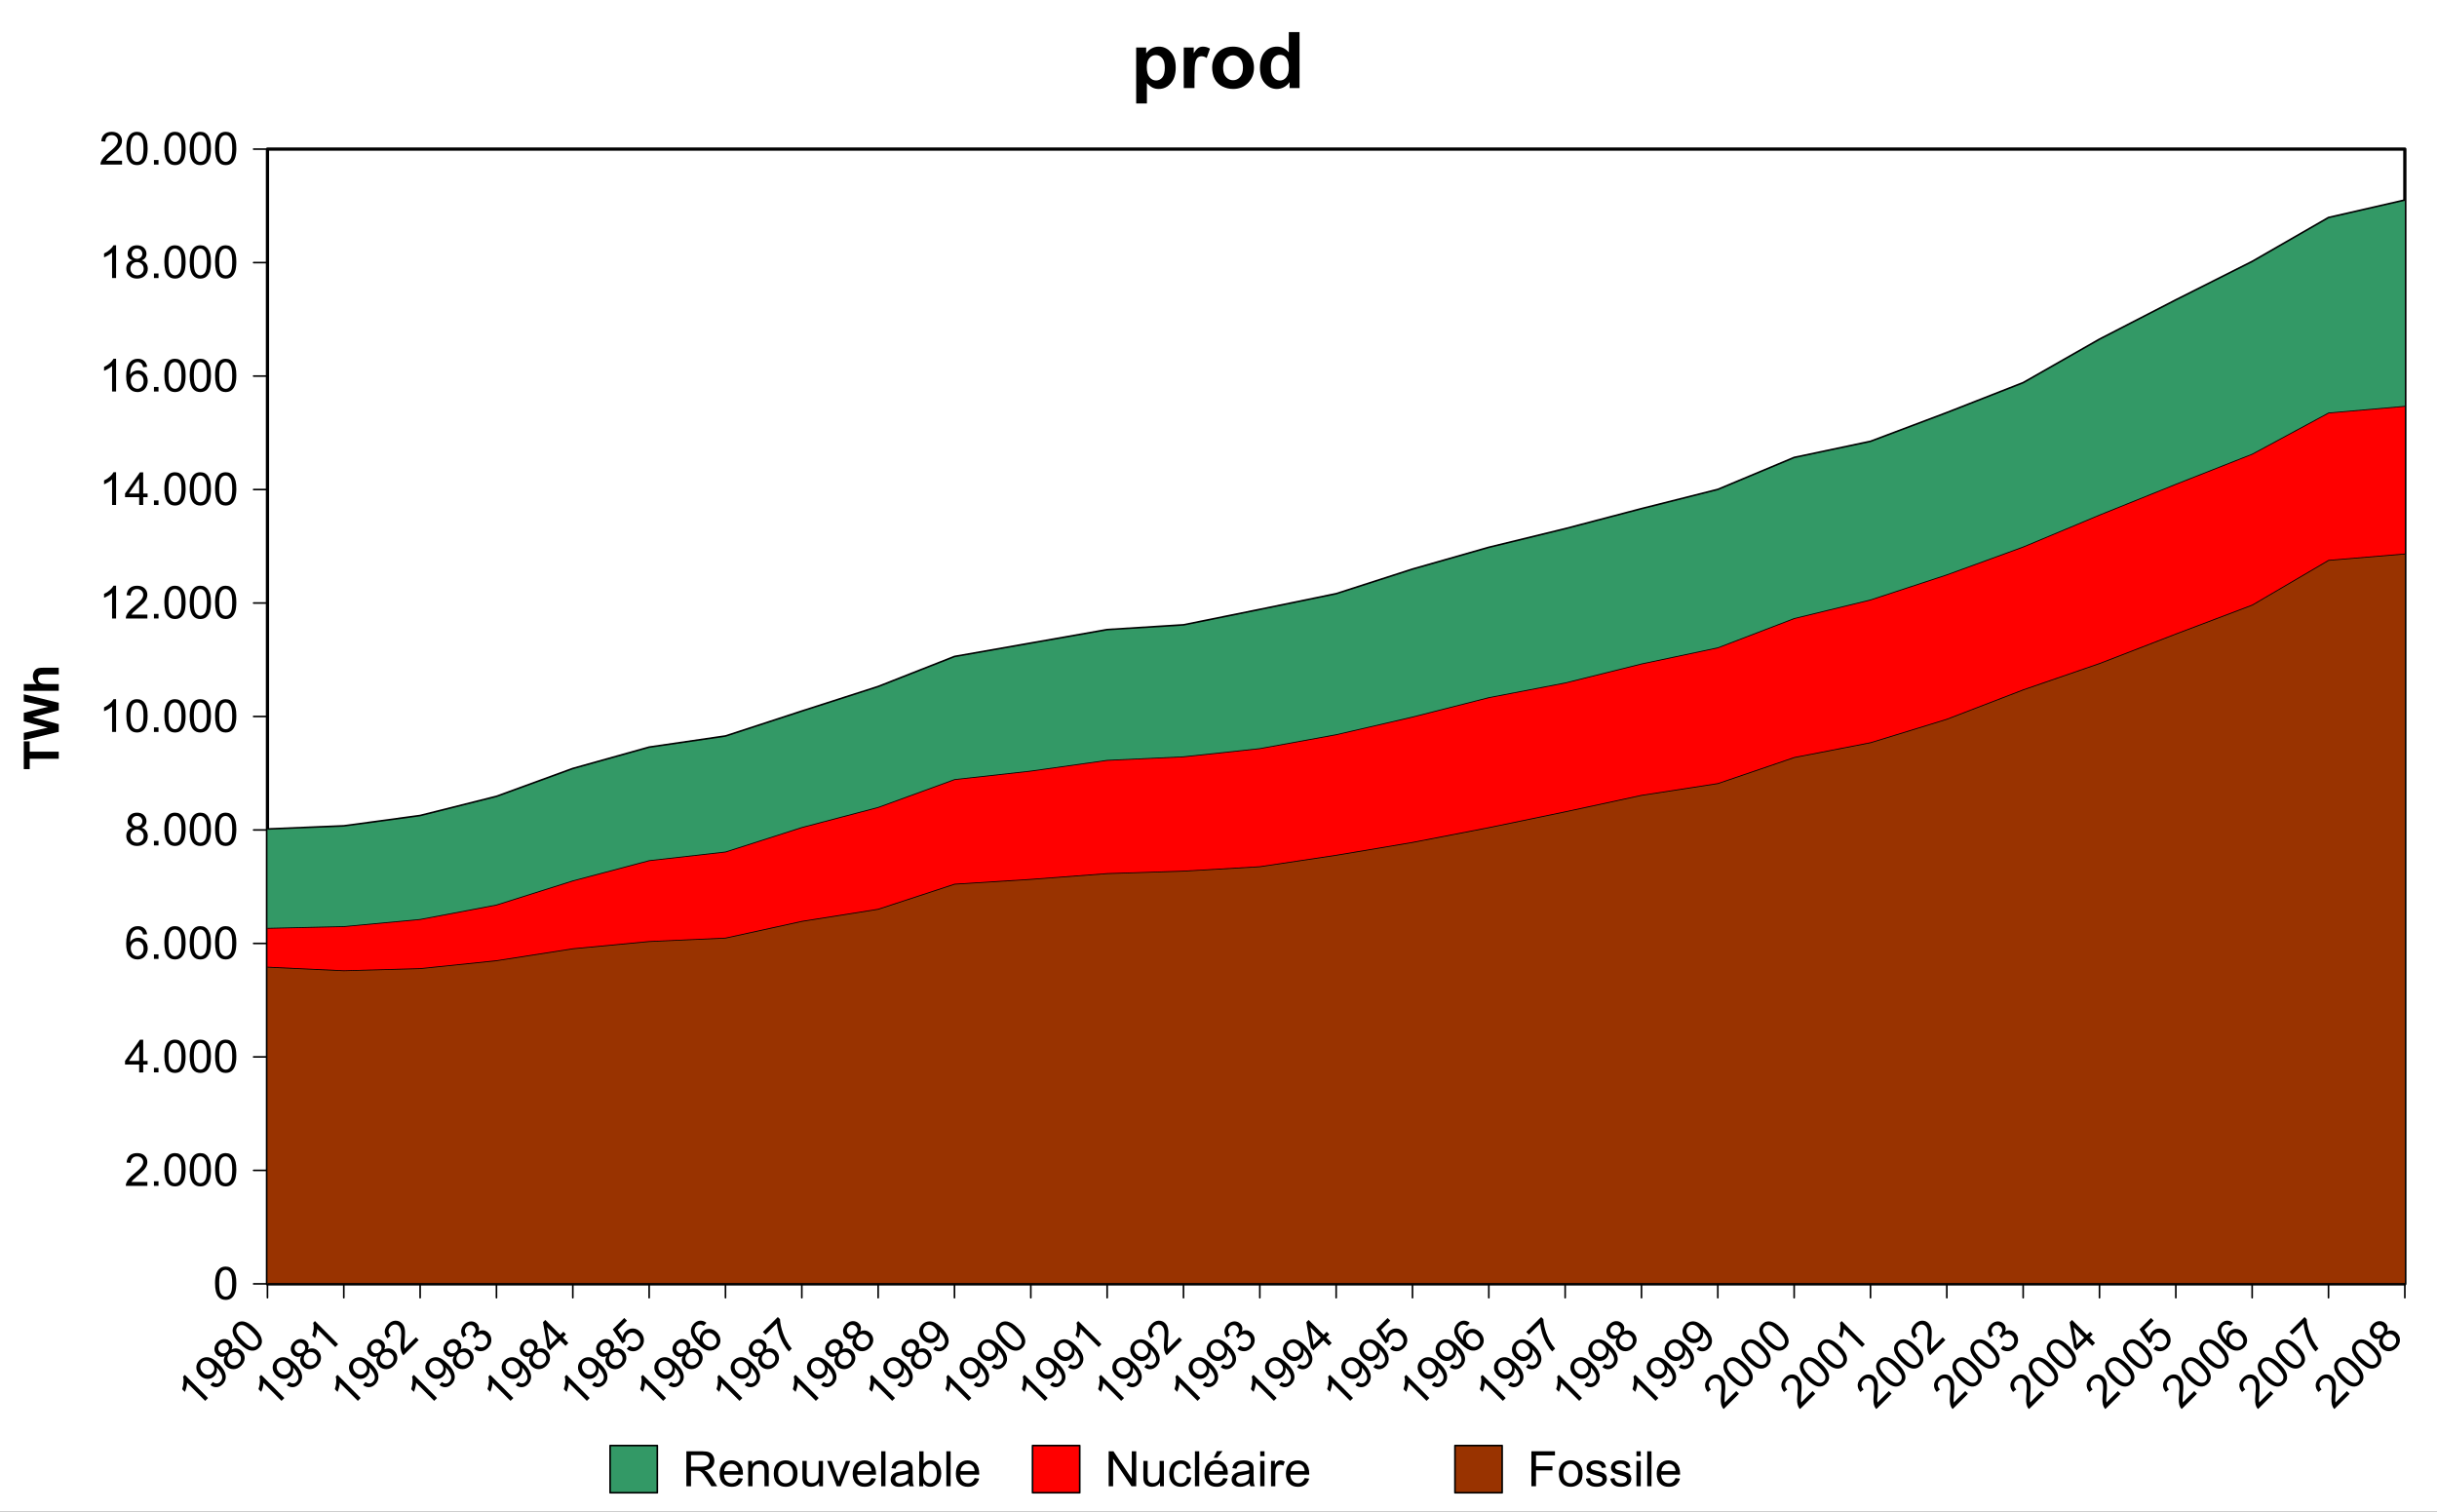<?xml version="1.0" encoding="UTF-8"?>
<svg xmlns="http://www.w3.org/2000/svg" xmlns:xlink="http://www.w3.org/1999/xlink" width="748.5pt" height="464.25pt" viewBox="0 0 748.5 464.25" version="1.1">
<rect x="0" y="0" width="748.5" height="464.25" fill="#333333" stroke="none"/>
<defs>
<g>
<symbol overflow="visible" id="glyph0-0">
<path style="stroke:none;" d="M 1.238 -1.238 L -4.949 -7.426 L 0 -12.375 L 6.188 -6.188 Z M 1.238 -1.547 L 5.879 -6.188 L 0 -12.066 L -4.641 -7.426 Z M 1.238 -1.547 "/>
</symbol>
<symbol overflow="visible" id="glyph0-1">
<path style="stroke:none;" d="M 3.688 -3.688 L 2.816 -2.816 L -2.727 -8.363 C -2.734 -7.949 -2.809 -7.477 -2.949 -6.938 C -3.086 -6.398 -3.242 -5.941 -3.418 -5.574 L -4.258 -6.414 C -3.996 -7.129 -3.848 -7.832 -3.812 -8.52 C -3.77 -9.207 -3.828 -9.781 -3.988 -10.242 L -3.426 -10.805 Z M 3.688 -3.688 "/>
</symbol>
<symbol overflow="visible" id="glyph0-2">
<path style="stroke:none;" d="M -1.098 -2.18 L -0.34 -3.094 C 0.125 -2.77 0.543 -2.617 0.922 -2.645 C 1.297 -2.664 1.645 -2.832 1.957 -3.148 C 2.223 -3.41 2.395 -3.707 2.477 -4.031 C 2.555 -4.355 2.555 -4.684 2.48 -5.02 C 2.402 -5.352 2.234 -5.734 1.977 -6.172 C 1.711 -6.602 1.402 -7 1.043 -7.367 C 1.004 -7.402 0.945 -7.461 0.867 -7.535 C 0.969 -7.082 0.953 -6.617 0.824 -6.148 C 0.695 -5.672 0.457 -5.262 0.105 -4.91 C -0.48 -4.324 -1.188 -4.039 -2.02 -4.059 C -2.852 -4.078 -3.617 -4.438 -4.312 -5.133 C -5.031 -5.852 -5.395 -6.641 -5.41 -7.504 C -5.422 -8.363 -5.113 -9.113 -4.477 -9.754 C -4.016 -10.211 -3.469 -10.508 -2.84 -10.645 C -2.207 -10.777 -1.562 -10.715 -0.906 -10.453 C -0.25 -10.191 0.512 -9.625 1.383 -8.758 C 2.289 -7.852 2.91 -7.031 3.25 -6.301 C 3.59 -5.562 3.707 -4.863 3.598 -4.195 C 3.488 -3.527 3.172 -2.93 2.652 -2.41 C 2.098 -1.855 1.492 -1.559 0.832 -1.516 C 0.176 -1.469 -0.465 -1.691 -1.098 -2.18 Z M -0.664 -8.871 C -1.156 -9.367 -1.688 -9.629 -2.25 -9.66 C -2.809 -9.688 -3.273 -9.516 -3.648 -9.141 C -4.035 -8.754 -4.215 -8.258 -4.184 -7.656 C -4.152 -7.051 -3.887 -6.5 -3.387 -6 C -2.934 -5.547 -2.43 -5.312 -1.879 -5.305 C -1.324 -5.293 -0.848 -5.488 -0.449 -5.891 C -0.047 -6.289 0.141 -6.762 0.121 -7.309 C 0.094 -7.848 -0.164 -8.371 -0.664 -8.871 Z M -0.664 -8.871 "/>
</symbol>
<symbol overflow="visible" id="glyph0-3">
<path style="stroke:none;" d="M -2.094 -5.594 C -2.582 -5.363 -3.039 -5.285 -3.461 -5.355 C -3.879 -5.426 -4.258 -5.629 -4.602 -5.973 C -5.113 -6.484 -5.363 -7.105 -5.344 -7.828 C -5.324 -8.551 -5.008 -9.219 -4.395 -9.836 C -3.773 -10.453 -3.094 -10.77 -2.359 -10.789 C -1.621 -10.805 -0.996 -10.559 -0.484 -10.043 C -0.156 -9.715 0.039 -9.34 0.113 -8.926 C 0.184 -8.508 0.113 -8.059 -0.105 -7.578 C 0.469 -7.867 1.027 -7.973 1.57 -7.887 C 2.113 -7.797 2.605 -7.531 3.047 -7.098 C 3.648 -6.488 3.941 -5.766 3.93 -4.926 C 3.91 -4.082 3.551 -3.312 2.855 -2.613 C 2.152 -1.914 1.383 -1.555 0.543 -1.543 C -0.297 -1.527 -1.023 -1.832 -1.648 -2.449 C -2.105 -2.91 -2.375 -3.41 -2.453 -3.957 C -2.527 -4.5 -2.406 -5.047 -2.094 -5.594 Z M -3.742 -6.895 C -3.402 -6.555 -3.02 -6.387 -2.594 -6.395 C -2.164 -6.395 -1.777 -6.57 -1.438 -6.918 C -1.098 -7.25 -0.93 -7.629 -0.926 -8.055 C -0.922 -8.48 -1.074 -8.848 -1.383 -9.156 C -1.699 -9.473 -2.074 -9.629 -2.516 -9.629 C -2.953 -9.621 -3.34 -9.457 -3.668 -9.133 C -4 -8.797 -4.168 -8.414 -4.176 -7.984 C -4.18 -7.551 -4.035 -7.188 -3.742 -6.895 Z M -0.75 -3.34 C -0.5 -3.09 -0.203 -2.906 0.145 -2.797 C 0.492 -2.68 0.848 -2.676 1.211 -2.781 C 1.566 -2.883 1.879 -3.07 2.152 -3.34 C 2.562 -3.754 2.773 -4.23 2.777 -4.77 C 2.781 -5.309 2.574 -5.781 2.164 -6.195 C 1.742 -6.609 1.258 -6.816 0.707 -6.816 C 0.156 -6.809 -0.328 -6.598 -0.75 -6.184 C -1.156 -5.77 -1.359 -5.297 -1.359 -4.758 C -1.359 -4.219 -1.156 -3.746 -0.75 -3.34 Z M -0.75 -3.34 "/>
</symbol>
<symbol overflow="visible" id="glyph0-4">
<path style="stroke:none;" d="M -3.082 -3.906 C -3.918 -4.742 -4.504 -5.504 -4.848 -6.188 C -5.184 -6.867 -5.324 -7.516 -5.262 -8.137 C -5.199 -8.75 -4.91 -9.316 -4.395 -9.836 C -4.012 -10.215 -3.602 -10.473 -3.164 -10.605 C -2.723 -10.738 -2.262 -10.754 -1.789 -10.656 C -1.312 -10.551 -0.816 -10.348 -0.297 -10.043 C 0.223 -9.734 0.832 -9.227 1.539 -8.527 C 2.367 -7.691 2.953 -6.938 3.293 -6.258 C 3.633 -5.574 3.77 -4.922 3.711 -4.305 C 3.648 -3.684 3.359 -3.117 2.844 -2.602 C 2.156 -1.914 1.375 -1.621 0.496 -1.727 C -0.559 -1.848 -1.75 -2.574 -3.082 -3.906 Z M -2.191 -4.801 C -1.027 -3.633 -0.117 -2.996 0.539 -2.883 C 1.195 -2.77 1.723 -2.914 2.125 -3.316 C 2.523 -3.715 2.668 -4.242 2.555 -4.902 C 2.438 -5.559 1.801 -6.469 0.645 -7.633 C -0.52 -8.797 -1.43 -9.434 -2.09 -9.547 C -2.742 -9.656 -3.273 -9.512 -3.684 -9.105 C -4.078 -8.707 -4.227 -8.219 -4.133 -7.641 C -3.996 -6.906 -3.352 -5.957 -2.191 -4.801 Z M -2.191 -4.801 "/>
</symbol>
<symbol overflow="visible" id="glyph0-5">
<path style="stroke:none;" d="M 4.148 -5.82 L 4.984 -4.984 L 0.301 -0.301 C 0.082 -0.5 -0.082 -0.734 -0.203 -1.004 C -0.402 -1.441 -0.527 -1.949 -0.574 -2.52 C -0.621 -3.09 -0.598 -3.824 -0.508 -4.73 C -0.367 -6.129 -0.348 -7.152 -0.445 -7.793 C -0.543 -8.434 -0.754 -8.918 -1.086 -9.246 C -1.43 -9.59 -1.844 -9.758 -2.328 -9.75 C -2.809 -9.738 -3.25 -9.535 -3.648 -9.141 C -4.066 -8.719 -4.277 -8.258 -4.277 -7.758 C -4.277 -7.254 -4.055 -6.777 -3.617 -6.332 L -4.602 -5.531 C -5.203 -6.258 -5.48 -6.996 -5.434 -7.746 C -5.379 -8.496 -5.02 -9.207 -4.352 -9.879 C -3.668 -10.559 -2.941 -10.906 -2.172 -10.926 C -1.395 -10.945 -0.73 -10.676 -0.176 -10.121 C 0.105 -9.832 0.324 -9.496 0.488 -9.109 C 0.645 -8.719 0.742 -8.238 0.777 -7.668 C 0.809 -7.094 0.777 -6.23 0.68 -5.082 C 0.594 -4.117 0.555 -3.484 0.566 -3.184 C 0.57 -2.875 0.605 -2.598 0.672 -2.344 Z M 4.148 -5.82 "/>
</symbol>
<symbol overflow="visible" id="glyph0-6">
<path style="stroke:none;" d="M -1.453 -2.285 L -0.699 -3.273 C -0.105 -2.879 0.414 -2.691 0.875 -2.715 C 1.328 -2.734 1.73 -2.922 2.078 -3.27 C 2.484 -3.676 2.688 -4.16 2.688 -4.73 C 2.684 -5.293 2.473 -5.785 2.059 -6.207 C 1.656 -6.602 1.199 -6.801 0.68 -6.801 C 0.16 -6.797 -0.301 -6.594 -0.707 -6.195 C -0.867 -6.027 -1.039 -5.793 -1.223 -5.484 L -1.891 -6.348 C -1.824 -6.395 -1.773 -6.438 -1.738 -6.477 C -1.367 -6.844 -1.129 -7.273 -1.027 -7.766 C -0.922 -8.254 -1.074 -8.703 -1.48 -9.105 C -1.797 -9.426 -2.168 -9.582 -2.594 -9.574 C -3.02 -9.566 -3.402 -9.391 -3.746 -9.055 C -4.082 -8.711 -4.258 -8.324 -4.273 -7.887 C -4.281 -7.449 -4.109 -6.984 -3.75 -6.496 L -4.777 -5.781 C -5.25 -6.469 -5.461 -7.164 -5.406 -7.863 C -5.348 -8.559 -5.039 -9.188 -4.48 -9.75 C -4.094 -10.133 -3.656 -10.402 -3.164 -10.566 C -2.672 -10.723 -2.195 -10.746 -1.738 -10.637 C -1.277 -10.52 -0.887 -10.301 -0.566 -9.98 C -0.258 -9.672 -0.062 -9.312 0.023 -8.898 C 0.109 -8.48 0.066 -8.039 -0.105 -7.57 C 0.41 -7.891 0.934 -8.016 1.473 -7.945 C 2.004 -7.871 2.504 -7.605 2.965 -7.148 C 3.582 -6.531 3.879 -5.781 3.859 -4.898 C 3.836 -4.016 3.48 -3.23 2.793 -2.543 C 2.168 -1.918 1.465 -1.586 0.688 -1.547 C -0.094 -1.508 -0.805 -1.754 -1.453 -2.285 Z M -1.453 -2.285 "/>
</symbol>
<symbol overflow="visible" id="glyph0-7">
<path style="stroke:none;" d="M 3.199 -3.199 L 1.504 -4.898 L -1.57 -1.824 L -2.367 -2.621 L -3.727 -10.445 L -3.016 -11.156 L 1.574 -6.562 L 2.531 -7.52 L 3.332 -6.723 L 2.375 -5.766 L 4.07 -4.07 Z M 0.707 -5.695 L -2.488 -8.891 L -1.512 -3.477 Z M 0.707 -5.695 "/>
</symbol>
<symbol overflow="visible" id="glyph0-8">
<path style="stroke:none;" d="M -1.445 -2.266 L -0.609 -3.258 C -0.098 -2.879 0.391 -2.699 0.863 -2.727 C 1.332 -2.746 1.742 -2.934 2.094 -3.281 C 2.508 -3.699 2.707 -4.211 2.684 -4.816 C 2.656 -5.422 2.379 -5.984 1.859 -6.512 C 1.359 -7.004 0.832 -7.258 0.27 -7.266 C -0.293 -7.273 -0.801 -7.051 -1.258 -6.602 C -1.535 -6.32 -1.723 -6.004 -1.824 -5.652 C -1.918 -5.297 -1.93 -4.953 -1.859 -4.625 L -2.785 -3.914 L -5.738 -8.242 L -2.215 -11.766 L -1.383 -10.934 L -4.211 -8.105 L -2.688 -5.82 C -2.559 -6.539 -2.262 -7.133 -1.793 -7.602 C -1.176 -8.219 -0.441 -8.527 0.414 -8.527 C 1.266 -8.52 2.031 -8.184 2.707 -7.512 C 3.348 -6.871 3.715 -6.129 3.809 -5.289 C 3.926 -4.258 3.59 -3.352 2.809 -2.566 C 2.16 -1.922 1.453 -1.574 0.688 -1.531 C -0.082 -1.48 -0.789 -1.727 -1.445 -2.266 Z M -1.445 -2.266 "/>
</symbol>
<symbol overflow="visible" id="glyph0-9">
<path style="stroke:none;" d="M -0.426 -10.277 L -1.223 -9.344 C -1.641 -9.605 -2 -9.742 -2.297 -9.758 C -2.777 -9.766 -3.191 -9.602 -3.539 -9.262 C -3.812 -8.984 -3.977 -8.664 -4.035 -8.301 C -4.109 -7.824 -4.035 -7.316 -3.809 -6.777 C -3.582 -6.234 -3.117 -5.605 -2.418 -4.891 C -2.523 -5.418 -2.504 -5.91 -2.359 -6.371 C -2.207 -6.824 -1.965 -7.219 -1.637 -7.555 C -1.055 -8.133 -0.352 -8.414 0.48 -8.395 C 1.316 -8.375 2.07 -8.027 2.75 -7.352 C 3.191 -6.902 3.512 -6.395 3.703 -5.824 C 3.891 -5.25 3.918 -4.691 3.789 -4.156 C 3.652 -3.617 3.375 -3.137 2.953 -2.711 C 2.227 -1.984 1.367 -1.66 0.379 -1.738 C -0.609 -1.812 -1.715 -2.461 -2.945 -3.688 C -4.312 -5.055 -5.055 -6.305 -5.172 -7.434 C -5.27 -8.414 -4.945 -9.281 -4.199 -10.031 C -3.641 -10.586 -3.027 -10.883 -2.359 -10.93 C -1.691 -10.969 -1.047 -10.754 -0.426 -10.277 Z M -0.922 -3.668 C -0.617 -3.367 -0.27 -3.145 0.129 -3 C 0.527 -2.852 0.914 -2.82 1.289 -2.906 C 1.66 -2.992 1.969 -3.16 2.223 -3.414 C 2.586 -3.777 2.754 -4.242 2.727 -4.805 C 2.691 -5.363 2.422 -5.898 1.914 -6.41 C 1.422 -6.898 0.906 -7.152 0.363 -7.176 C -0.176 -7.195 -0.645 -7.008 -1.043 -6.613 C -1.434 -6.219 -1.625 -5.742 -1.621 -5.188 C -1.609 -4.629 -1.375 -4.125 -0.922 -3.668 Z M -0.922 -3.668 "/>
</symbol>
<symbol overflow="visible" id="glyph0-10">
<path style="stroke:none;" d="M -5.688 -6.629 L -6.527 -7.465 L -1.938 -12.051 L -1.262 -11.375 C -1.23 -10.438 -1.039 -9.352 -0.688 -8.117 C -0.332 -6.875 0.141 -5.715 0.738 -4.637 C 1.156 -3.863 1.695 -3.105 2.355 -2.355 L 1.461 -1.461 C 0.906 -2.023 0.348 -2.809 -0.23 -3.809 C -0.809 -4.809 -1.27 -5.867 -1.613 -6.992 C -1.949 -8.113 -2.152 -9.148 -2.219 -10.098 Z M -5.688 -6.629 "/>
</symbol>
<symbol overflow="visible" id="glyph1-0">
<path style="stroke:none;" d="M 1.75 0 L 1.75 -8.75 L 8.75 -8.75 L 8.75 0 Z M 1.969 -0.219 L 8.531 -0.219 L 8.531 -8.531 L 1.969 -8.531 Z M 1.969 -0.219 "/>
</symbol>
<symbol overflow="visible" id="glyph1-1">
<path style="stroke:none;" d="M 0.582 -4.941 C 0.578 -6.121 0.699 -7.074 0.945 -7.801 C 1.188 -8.52 1.551 -9.078 2.031 -9.473 C 2.512 -9.863 3.117 -10.059 3.848 -10.062 C 4.383 -10.059 4.855 -9.953 5.262 -9.738 C 5.668 -9.52 6 -9.207 6.266 -8.801 C 6.527 -8.391 6.738 -7.891 6.891 -7.309 C 7.039 -6.723 7.113 -5.934 7.117 -4.941 C 7.113 -3.762 6.992 -2.812 6.754 -2.094 C 6.508 -1.367 6.145 -0.809 5.668 -0.418 C 5.184 -0.023 4.578 0.168 3.848 0.172 C 2.879 0.168 2.121 -0.176 1.57 -0.867 C 0.91 -1.699 0.578 -3.055 0.582 -4.941 Z M 1.844 -4.941 C 1.84 -3.293 2.031 -2.199 2.422 -1.656 C 2.805 -1.109 3.281 -0.836 3.848 -0.84 C 4.41 -0.836 4.887 -1.109 5.273 -1.66 C 5.656 -2.203 5.848 -3.297 5.852 -4.941 C 5.848 -6.59 5.656 -7.688 5.273 -8.23 C 4.887 -8.77 4.406 -9.039 3.836 -9.043 C 3.27 -9.039 2.816 -8.801 2.48 -8.328 C 2.051 -7.711 1.84 -6.582 1.844 -4.941 Z M 1.844 -4.941 "/>
</symbol>
<symbol overflow="visible" id="glyph1-2">
<path style="stroke:none;" d="M 7.047 -1.184 L 7.047 0 L 0.422 0 C 0.414 -0.297 0.461 -0.582 0.566 -0.855 C 0.734 -1.305 1.004 -1.746 1.375 -2.188 C 1.746 -2.621 2.285 -3.129 2.988 -3.703 C 4.074 -4.598 4.809 -5.305 5.195 -5.828 C 5.574 -6.348 5.766 -6.84 5.77 -7.309 C 5.766 -7.793 5.59 -8.203 5.246 -8.539 C 4.895 -8.871 4.441 -9.039 3.883 -9.043 C 3.285 -9.039 2.812 -8.863 2.461 -8.508 C 2.105 -8.152 1.926 -7.66 1.922 -7.035 L 0.656 -7.164 C 0.742 -8.105 1.066 -8.824 1.633 -9.32 C 2.195 -9.812 2.953 -10.059 3.91 -10.062 C 4.867 -10.059 5.629 -9.793 6.191 -9.262 C 6.75 -8.727 7.031 -8.066 7.035 -7.281 C 7.031 -6.879 6.949 -6.484 6.789 -6.098 C 6.621 -5.707 6.348 -5.297 5.969 -4.871 C 5.586 -4.441 4.953 -3.855 4.074 -3.109 C 3.332 -2.488 2.859 -2.066 2.652 -1.848 C 2.438 -1.621 2.266 -1.402 2.133 -1.184 Z M 7.047 -1.184 "/>
</symbol>
<symbol overflow="visible" id="glyph1-3">
<path style="stroke:none;" d="M 1.273 0 L 1.273 -1.402 L 2.672 -1.402 L 2.672 0 Z M 1.273 0 "/>
</symbol>
<symbol overflow="visible" id="glyph1-4">
<path style="stroke:none;" d="M 4.523 0 L 4.523 -2.398 L 0.18 -2.398 L 0.18 -3.527 L 4.75 -10.023 L 5.758 -10.023 L 5.758 -3.527 L 7.109 -3.527 L 7.109 -2.398 L 5.758 -2.398 L 5.758 0 Z M 4.523 -3.527 L 4.523 -8.047 L 1.387 -3.527 Z M 4.523 -3.527 "/>
</symbol>
<symbol overflow="visible" id="glyph1-5">
<path style="stroke:none;" d="M 6.965 -7.566 L 5.742 -7.473 C 5.633 -7.949 5.477 -8.301 5.277 -8.523 C 4.941 -8.871 4.531 -9.047 4.047 -9.051 C 3.652 -9.047 3.309 -8.938 3.016 -8.723 C 2.625 -8.438 2.32 -8.023 2.098 -7.484 C 1.875 -6.938 1.758 -6.168 1.75 -5.168 C 2.043 -5.617 2.406 -5.949 2.836 -6.172 C 3.266 -6.387 3.715 -6.496 4.184 -6.5 C 5.004 -6.496 5.699 -6.195 6.277 -5.594 C 6.852 -4.988 7.141 -4.207 7.145 -3.254 C 7.141 -2.621 7.004 -2.039 6.734 -1.5 C 6.461 -0.961 6.09 -0.547 5.617 -0.258 C 5.141 0.027 4.605 0.168 4.008 0.172 C 2.98 0.168 2.141 -0.207 1.496 -0.961 C 0.848 -1.715 0.527 -2.957 0.527 -4.688 C 0.527 -6.625 0.883 -8.031 1.602 -8.914 C 2.219 -9.676 3.059 -10.059 4.121 -10.062 C 4.906 -10.059 5.555 -9.84 6.059 -9.398 C 6.562 -8.953 6.863 -8.34 6.965 -7.566 Z M 1.941 -3.246 C 1.938 -2.82 2.027 -2.414 2.211 -2.027 C 2.387 -1.641 2.641 -1.344 2.965 -1.145 C 3.289 -0.938 3.629 -0.836 3.984 -0.84 C 4.504 -0.836 4.949 -1.047 5.324 -1.469 C 5.695 -1.887 5.883 -2.457 5.887 -3.18 C 5.883 -3.871 5.699 -4.418 5.332 -4.816 C 4.961 -5.215 4.496 -5.414 3.938 -5.414 C 3.379 -5.414 2.906 -5.215 2.52 -4.816 C 2.133 -4.418 1.938 -3.895 1.941 -3.246 Z M 1.941 -3.246 "/>
</symbol>
<symbol overflow="visible" id="glyph1-6">
<path style="stroke:none;" d="M 2.477 -5.434 C 1.965 -5.617 1.586 -5.887 1.34 -6.234 C 1.09 -6.578 0.965 -6.992 0.969 -7.477 C 0.965 -8.203 1.227 -8.816 1.754 -9.316 C 2.277 -9.812 2.977 -10.059 3.848 -10.062 C 4.719 -10.059 5.422 -9.805 5.961 -9.301 C 6.492 -8.789 6.762 -8.172 6.762 -7.445 C 6.762 -6.977 6.637 -6.57 6.395 -6.23 C 6.148 -5.883 5.781 -5.617 5.285 -5.434 C 5.898 -5.23 6.363 -4.906 6.688 -4.461 C 7.008 -4.012 7.172 -3.48 7.172 -2.863 C 7.172 -2.004 6.867 -1.285 6.262 -0.703 C 5.652 -0.121 4.855 0.168 3.867 0.172 C 2.879 0.168 2.082 -0.121 1.477 -0.707 C 0.867 -1.289 0.562 -2.02 0.566 -2.898 C 0.562 -3.547 0.727 -4.094 1.062 -4.535 C 1.391 -4.973 1.863 -5.27 2.477 -5.434 Z M 2.227 -7.52 C 2.227 -7.043 2.379 -6.656 2.684 -6.355 C 2.988 -6.055 3.383 -5.906 3.875 -5.906 C 4.344 -5.906 4.734 -6.055 5.039 -6.352 C 5.344 -6.648 5.496 -7.016 5.496 -7.453 C 5.496 -7.902 5.34 -8.281 5.027 -8.59 C 4.715 -8.895 4.324 -9.047 3.863 -9.051 C 3.387 -9.047 2.996 -8.895 2.691 -8.598 C 2.379 -8.293 2.227 -7.934 2.227 -7.52 Z M 1.832 -2.891 C 1.828 -2.539 1.91 -2.203 2.082 -1.875 C 2.246 -1.547 2.496 -1.289 2.824 -1.109 C 3.152 -0.926 3.504 -0.836 3.883 -0.84 C 4.469 -0.836 4.953 -1.027 5.34 -1.406 C 5.719 -1.785 5.91 -2.266 5.914 -2.852 C 5.91 -3.441 5.715 -3.93 5.32 -4.32 C 4.926 -4.703 4.434 -4.898 3.844 -4.902 C 3.262 -4.898 2.781 -4.707 2.402 -4.328 C 2.02 -3.941 1.828 -3.461 1.832 -2.891 Z M 1.832 -2.891 "/>
</symbol>
<symbol overflow="visible" id="glyph1-7">
<path style="stroke:none;" d="M 5.215 0 L 3.984 0 L 3.984 -7.84 C 3.688 -7.559 3.297 -7.273 2.816 -6.992 C 2.336 -6.707 1.906 -6.496 1.523 -6.359 L 1.523 -7.547 C 2.211 -7.867 2.812 -8.258 3.328 -8.723 C 3.844 -9.18 4.207 -9.625 4.422 -10.062 L 5.215 -10.062 Z M 5.215 0 "/>
</symbol>
<symbol overflow="visible" id="glyph2-0">
<path style="stroke:none;" d="M 0 -1.875 L -9.375 -1.875 L -9.375 -9.375 L 0 -9.375 Z M -0.234 -2.109 L -0.234 -9.141 L -9.141 -9.141 L -9.141 -2.109 Z M -0.234 -2.109 "/>
</symbol>
<symbol overflow="visible" id="glyph2-1">
<path style="stroke:none;" d="M 0 -3.508 L -8.922 -3.508 L -8.922 -0.32 L -10.738 -0.32 L -10.738 -8.855 L -8.922 -8.855 L -8.922 -5.676 L 0 -5.676 Z M 0 -3.508 "/>
</symbol>
<symbol overflow="visible" id="glyph2-2">
<path style="stroke:none;" d="M 0 -2.613 L -10.738 -0.051 L -10.738 -2.27 L -3.363 -3.891 L -10.738 -5.852 L -10.738 -8.43 L -3.238 -10.312 L -10.738 -11.961 L -10.738 -14.145 L 0 -11.535 L 0 -9.234 L -8.027 -7.098 L 0 -4.965 Z M 0 -2.613 "/>
</symbol>
<symbol overflow="visible" id="glyph2-3">
<path style="stroke:none;" d="M -10.738 -3.129 L -6.789 -3.129 C -7.562 -3.793 -7.949 -4.586 -7.953 -5.508 C -7.949 -5.98 -7.863 -6.406 -7.688 -6.789 C -7.512 -7.168 -7.285 -7.453 -7.016 -7.648 C -6.738 -7.836 -6.438 -7.969 -6.105 -8.043 C -5.773 -8.113 -5.258 -8.148 -4.562 -8.152 L 0 -8.152 L 0 -6.094 L -4.109 -6.094 C -4.922 -6.094 -5.441 -6.055 -5.66 -5.977 C -5.879 -5.898 -6.051 -5.758 -6.184 -5.562 C -6.309 -5.359 -6.375 -5.113 -6.379 -4.82 C -6.375 -4.473 -6.293 -4.168 -6.129 -3.902 C -5.965 -3.633 -5.715 -3.434 -5.379 -3.312 C -5.043 -3.188 -4.547 -3.129 -3.898 -3.129 L 0 -3.129 L 0 -1.07 L -10.738 -1.07 Z M -10.738 -3.129 "/>
</symbol>
<symbol overflow="visible" id="glyph3-0">
<path style="stroke:none;" d="M 1.875 0 L 1.875 -9.375 L 9.375 -9.375 L 9.375 0 Z M 2.109 -0.234 L 9.141 -0.234 L 9.141 -9.141 L 2.109 -9.141 Z M 2.109 -0.234 "/>
</symbol>
<symbol overflow="visible" id="glyph3-1">
<path style="stroke:none;" d="M 1.18 0 L 1.18 -10.738 L 5.941 -10.738 C 6.895 -10.734 7.621 -10.637 8.121 -10.449 C 8.621 -10.254 9.02 -9.914 9.316 -9.426 C 9.613 -8.938 9.762 -8.398 9.762 -7.809 C 9.762 -7.043 9.516 -6.398 9.023 -5.879 C 8.531 -5.355 7.77 -5.027 6.738 -4.887 C 7.113 -4.703 7.398 -4.523 7.594 -4.352 C 8.008 -3.969 8.398 -3.492 8.773 -2.922 L 10.641 0 L 8.855 0 L 7.434 -2.234 C 7.016 -2.875 6.676 -3.367 6.41 -3.711 C 6.141 -4.051 5.898 -4.293 5.688 -4.43 C 5.473 -4.566 5.258 -4.66 5.039 -4.719 C 4.875 -4.75 4.609 -4.77 4.25 -4.77 L 2.602 -4.77 L 2.602 0 Z M 2.602 -6 L 5.656 -6 C 6.301 -6 6.809 -6.066 7.176 -6.199 C 7.539 -6.332 7.816 -6.547 8.012 -6.844 C 8.199 -7.141 8.297 -7.461 8.297 -7.809 C 8.297 -8.312 8.109 -8.73 7.742 -9.059 C 7.371 -9.387 6.793 -9.551 6 -9.551 L 2.602 -9.551 Z M 2.602 -6 "/>
</symbol>
<symbol overflow="visible" id="glyph3-2">
<path style="stroke:none;" d="M 6.312 -2.504 L 7.676 -2.336 C 7.457 -1.535 7.059 -0.918 6.48 -0.48 C 5.898 -0.043 5.156 0.176 4.254 0.176 C 3.113 0.176 2.211 -0.172 1.547 -0.875 C 0.883 -1.57 0.551 -2.555 0.551 -3.824 C 0.551 -5.129 0.887 -6.145 1.559 -6.867 C 2.23 -7.59 3.105 -7.949 4.184 -7.953 C 5.223 -7.949 6.07 -7.598 6.73 -6.891 C 7.387 -6.18 7.715 -5.184 7.719 -3.902 C 7.715 -3.824 7.715 -3.707 7.711 -3.551 L 1.91 -3.551 C 1.957 -2.695 2.199 -2.039 2.637 -1.586 C 3.07 -1.129 3.609 -0.902 4.262 -0.906 C 4.742 -0.902 5.156 -1.031 5.5 -1.289 C 5.84 -1.543 6.109 -1.945 6.312 -2.504 Z M 1.984 -4.637 L 6.328 -4.637 C 6.27 -5.285 6.102 -5.777 5.828 -6.109 C 5.406 -6.613 4.863 -6.867 4.195 -6.871 C 3.59 -6.867 3.078 -6.664 2.668 -6.262 C 2.254 -5.855 2.027 -5.312 1.984 -4.637 Z M 1.984 -4.637 "/>
</symbol>
<symbol overflow="visible" id="glyph3-3">
<path style="stroke:none;" d="M 0.988 0 L 0.988 -7.777 L 2.176 -7.777 L 2.176 -6.672 C 2.742 -7.523 3.57 -7.949 4.652 -7.953 C 5.121 -7.949 5.551 -7.867 5.941 -7.699 C 6.332 -7.531 6.625 -7.309 6.824 -7.039 C 7.016 -6.762 7.152 -6.438 7.234 -6.062 C 7.281 -5.816 7.305 -5.391 7.309 -4.781 L 7.309 0 L 5.992 0 L 5.992 -4.73 C 5.988 -5.266 5.938 -5.668 5.836 -5.938 C 5.734 -6.199 5.551 -6.414 5.289 -6.574 C 5.027 -6.73 4.723 -6.809 4.371 -6.812 C 3.809 -6.809 3.324 -6.629 2.918 -6.277 C 2.512 -5.918 2.309 -5.242 2.309 -4.25 L 2.309 0 Z M 0.988 0 "/>
</symbol>
<symbol overflow="visible" id="glyph3-4">
<path style="stroke:none;" d="M 0.5 -3.891 C 0.496 -5.328 0.898 -6.395 1.699 -7.09 C 2.367 -7.664 3.18 -7.949 4.145 -7.953 C 5.211 -7.949 6.086 -7.602 6.766 -6.902 C 7.441 -6.199 7.781 -5.23 7.785 -4 C 7.781 -2.996 7.629 -2.207 7.332 -1.637 C 7.027 -1.059 6.594 -0.613 6.023 -0.301 C 5.449 0.02 4.82 0.176 4.145 0.176 C 3.051 0.176 2.172 -0.172 1.504 -0.871 C 0.832 -1.566 0.496 -2.574 0.5 -3.891 Z M 1.852 -3.891 C 1.852 -2.891 2.066 -2.141 2.504 -1.648 C 2.934 -1.148 3.48 -0.902 4.145 -0.906 C 4.793 -0.902 5.34 -1.152 5.777 -1.652 C 6.211 -2.152 6.426 -2.91 6.43 -3.934 C 6.426 -4.891 6.207 -5.621 5.773 -6.117 C 5.336 -6.613 4.793 -6.859 4.145 -6.863 C 3.48 -6.859 2.934 -6.613 2.504 -6.121 C 2.066 -5.625 1.852 -4.883 1.852 -3.891 Z M 1.852 -3.891 "/>
</symbol>
<symbol overflow="visible" id="glyph3-5">
<path style="stroke:none;" d="M 6.086 0 L 6.086 -1.141 C 5.48 -0.262 4.656 0.176 3.617 0.176 C 3.156 0.176 2.73 0.09 2.332 -0.086 C 1.934 -0.262 1.637 -0.484 1.445 -0.75 C 1.25 -1.016 1.113 -1.34 1.039 -1.727 C 0.984 -1.984 0.961 -2.395 0.961 -2.961 L 0.961 -7.777 L 2.277 -7.777 L 2.277 -3.465 C 2.273 -2.77 2.301 -2.309 2.359 -2.074 C 2.441 -1.727 2.617 -1.453 2.887 -1.258 C 3.152 -1.059 3.484 -0.961 3.883 -0.961 C 4.277 -0.961 4.648 -1.059 4.996 -1.262 C 5.34 -1.461 5.586 -1.738 5.73 -2.09 C 5.871 -2.438 5.941 -2.945 5.945 -3.609 L 5.945 -7.777 L 7.266 -7.777 L 7.266 0 Z M 6.086 0 "/>
</symbol>
<symbol overflow="visible" id="glyph3-6">
<path style="stroke:none;" d="M 3.148 0 L 0.191 -7.777 L 1.582 -7.777 L 3.25 -3.121 C 3.43 -2.617 3.598 -2.094 3.75 -1.555 C 3.867 -1.961 4.031 -2.453 4.242 -3.031 L 5.969 -7.777 L 7.324 -7.777 L 4.379 0 Z M 3.148 0 "/>
</symbol>
<symbol overflow="visible" id="glyph3-7">
<path style="stroke:none;" d="M 0.961 0 L 0.961 -10.738 L 2.277 -10.738 L 2.277 0 Z M 0.961 0 "/>
</symbol>
<symbol overflow="visible" id="glyph3-8">
<path style="stroke:none;" d="M 6.062 -0.961 C 5.574 -0.543 5.105 -0.246 4.652 -0.078 C 4.199 0.094 3.715 0.176 3.199 0.176 C 2.344 0.176 1.688 -0.031 1.23 -0.449 C 0.77 -0.867 0.539 -1.402 0.543 -2.051 C 0.539 -2.43 0.625 -2.777 0.801 -3.094 C 0.973 -3.406 1.199 -3.656 1.484 -3.852 C 1.762 -4.039 2.078 -4.184 2.43 -4.285 C 2.688 -4.348 3.078 -4.414 3.602 -4.484 C 4.664 -4.605 5.449 -4.758 5.953 -4.938 C 5.957 -5.113 5.957 -5.227 5.961 -5.281 C 5.957 -5.812 5.836 -6.191 5.59 -6.414 C 5.25 -6.711 4.746 -6.859 4.086 -6.863 C 3.461 -6.859 3.004 -6.75 2.711 -6.535 C 2.414 -6.316 2.195 -5.934 2.059 -5.383 L 0.77 -5.559 C 0.883 -6.109 1.078 -6.555 1.348 -6.895 C 1.613 -7.234 2 -7.496 2.512 -7.68 C 3.016 -7.859 3.605 -7.949 4.277 -7.953 C 4.941 -7.949 5.48 -7.871 5.895 -7.719 C 6.309 -7.559 6.613 -7.363 6.812 -7.129 C 7.004 -6.891 7.141 -6.594 7.223 -6.234 C 7.266 -6.008 7.289 -5.602 7.289 -5.016 L 7.289 -3.258 C 7.289 -2.031 7.316 -1.254 7.371 -0.934 C 7.426 -0.605 7.535 -0.297 7.703 0 L 6.328 0 C 6.191 -0.273 6.102 -0.594 6.062 -0.961 Z M 5.953 -3.902 C 5.477 -3.707 4.758 -3.539 3.801 -3.406 C 3.258 -3.324 2.875 -3.238 2.648 -3.141 C 2.422 -3.043 2.246 -2.898 2.129 -2.711 C 2.004 -2.52 1.945 -2.312 1.949 -2.086 C 1.945 -1.734 2.078 -1.441 2.348 -1.207 C 2.609 -0.973 3 -0.855 3.516 -0.855 C 4.023 -0.855 4.473 -0.965 4.871 -1.188 C 5.262 -1.41 5.555 -1.715 5.742 -2.102 C 5.883 -2.395 5.953 -2.836 5.953 -3.422 Z M 5.953 -3.902 "/>
</symbol>
<symbol overflow="visible" id="glyph3-9">
<path style="stroke:none;" d="M 2.203 0 L 0.98 0 L 0.98 -10.738 L 2.301 -10.738 L 2.301 -6.906 C 2.852 -7.602 3.562 -7.949 4.43 -7.953 C 4.906 -7.949 5.359 -7.855 5.789 -7.664 C 6.215 -7.469 6.566 -7.195 6.844 -6.852 C 7.117 -6.5 7.332 -6.078 7.492 -5.586 C 7.645 -5.09 7.723 -4.566 7.727 -4.008 C 7.723 -2.672 7.395 -1.641 6.738 -0.914 C 6.078 -0.188 5.285 0.176 4.367 0.176 C 3.445 0.176 2.727 -0.207 2.203 -0.973 Z M 2.191 -3.949 C 2.191 -3.012 2.316 -2.336 2.57 -1.926 C 2.984 -1.242 3.547 -0.902 4.254 -0.906 C 4.832 -0.902 5.328 -1.152 5.75 -1.656 C 6.164 -2.156 6.375 -2.902 6.379 -3.898 C 6.375 -4.91 6.172 -5.66 5.773 -6.145 C 5.367 -6.625 4.883 -6.867 4.312 -6.871 C 3.734 -6.867 3.234 -6.617 2.82 -6.117 C 2.398 -5.617 2.191 -4.895 2.191 -3.949 Z M 2.191 -3.949 "/>
</symbol>
<symbol overflow="visible" id="glyph3-10">
<path style="stroke:none;" d="M 1.141 0 L 1.141 -10.738 L 2.602 -10.738 L 8.238 -2.309 L 8.238 -10.738 L 9.602 -10.738 L 9.602 0 L 8.145 0 L 2.504 -8.438 L 2.504 0 Z M 1.141 0 "/>
</symbol>
<symbol overflow="visible" id="glyph3-11">
<path style="stroke:none;" d="M 6.062 -2.848 L 7.359 -2.68 C 7.219 -1.781 6.855 -1.082 6.273 -0.582 C 5.688 -0.074 4.973 0.176 4.125 0.176 C 3.059 0.176 2.199 -0.172 1.555 -0.867 C 0.906 -1.562 0.586 -2.559 0.586 -3.859 C 0.586 -4.699 0.723 -5.434 1.004 -6.062 C 1.277 -6.691 1.703 -7.164 2.273 -7.48 C 2.844 -7.793 3.461 -7.949 4.133 -7.953 C 4.973 -7.949 5.664 -7.738 6.203 -7.312 C 6.738 -6.883 7.082 -6.273 7.234 -5.492 L 5.953 -5.297 C 5.832 -5.816 5.613 -6.207 5.305 -6.473 C 4.992 -6.734 4.621 -6.867 4.184 -6.871 C 3.52 -6.867 2.977 -6.629 2.562 -6.156 C 2.145 -5.676 1.938 -4.922 1.941 -3.898 C 1.938 -2.848 2.137 -2.09 2.539 -1.617 C 2.938 -1.141 3.461 -0.902 4.109 -0.906 C 4.625 -0.902 5.059 -1.062 5.406 -1.383 C 5.75 -1.699 5.969 -2.188 6.062 -2.848 Z M 6.062 -2.848 "/>
</symbol>
<symbol overflow="visible" id="glyph3-12">
<path style="stroke:none;" d="M 6.312 -2.504 L 7.676 -2.336 C 7.457 -1.535 7.059 -0.918 6.48 -0.48 C 5.898 -0.043 5.156 0.176 4.254 0.176 C 3.113 0.176 2.211 -0.172 1.547 -0.875 C 0.883 -1.57 0.551 -2.555 0.551 -3.824 C 0.551 -5.129 0.887 -6.145 1.559 -6.867 C 2.23 -7.59 3.105 -7.949 4.184 -7.953 C 5.223 -7.949 6.07 -7.598 6.73 -6.891 C 7.387 -6.18 7.715 -5.184 7.719 -3.902 C 7.715 -3.824 7.715 -3.707 7.711 -3.551 L 1.91 -3.551 C 1.957 -2.695 2.199 -2.039 2.637 -1.586 C 3.07 -1.129 3.609 -0.902 4.262 -0.906 C 4.742 -0.902 5.156 -1.031 5.5 -1.289 C 5.84 -1.543 6.109 -1.945 6.312 -2.504 Z M 1.984 -4.637 L 6.328 -4.637 C 6.27 -5.285 6.102 -5.777 5.828 -6.109 C 5.406 -6.613 4.863 -6.867 4.195 -6.871 C 3.59 -6.867 3.078 -6.664 2.668 -6.262 C 2.254 -5.855 2.027 -5.312 1.984 -4.637 Z M 3.406 -8.746 L 4.379 -10.797 L 6.109 -10.797 L 4.496 -8.746 Z M 3.406 -8.746 "/>
</symbol>
<symbol overflow="visible" id="glyph3-13">
<path style="stroke:none;" d="M 0.996 -9.223 L 0.996 -10.738 L 2.312 -10.738 L 2.312 -9.223 Z M 0.996 0 L 0.996 -7.777 L 2.312 -7.777 L 2.312 0 Z M 0.996 0 "/>
</symbol>
<symbol overflow="visible" id="glyph3-14">
<path style="stroke:none;" d="M 0.973 0 L 0.973 -7.777 L 2.16 -7.777 L 2.16 -6.598 C 2.461 -7.148 2.738 -7.512 2.996 -7.688 C 3.25 -7.863 3.535 -7.949 3.844 -7.953 C 4.289 -7.949 4.738 -7.809 5.199 -7.531 L 4.746 -6.305 C 4.422 -6.496 4.098 -6.59 3.781 -6.594 C 3.488 -6.59 3.23 -6.504 3.004 -6.332 C 2.773 -6.156 2.609 -5.914 2.512 -5.609 C 2.363 -5.137 2.289 -4.625 2.293 -4.07 L 2.293 0 Z M 0.973 0 "/>
</symbol>
<symbol overflow="visible" id="glyph3-15">
<path style="stroke:none;" d="M 1.23 0 L 1.23 -10.738 L 8.473 -10.738 L 8.473 -9.469 L 2.652 -9.469 L 2.652 -6.145 L 7.691 -6.145 L 7.691 -4.879 L 2.652 -4.879 L 2.652 0 Z M 1.23 0 "/>
</symbol>
<symbol overflow="visible" id="glyph3-16">
<path style="stroke:none;" d="M 0.461 -2.32 L 1.766 -2.527 C 1.836 -2 2.039 -1.602 2.375 -1.324 C 2.707 -1.043 3.176 -0.902 3.781 -0.906 C 4.383 -0.902 4.832 -1.027 5.125 -1.277 C 5.418 -1.523 5.566 -1.812 5.566 -2.145 C 5.566 -2.441 5.438 -2.676 5.18 -2.848 C 4.996 -2.965 4.547 -3.113 3.832 -3.297 C 2.863 -3.539 2.191 -3.75 1.816 -3.93 C 1.441 -4.105 1.156 -4.352 0.969 -4.668 C 0.773 -4.98 0.68 -5.328 0.68 -5.711 C 0.68 -6.059 0.758 -6.379 0.918 -6.676 C 1.074 -6.965 1.289 -7.211 1.566 -7.414 C 1.77 -7.562 2.051 -7.691 2.406 -7.797 C 2.758 -7.898 3.137 -7.949 3.547 -7.953 C 4.152 -7.949 4.688 -7.863 5.152 -7.688 C 5.609 -7.512 5.949 -7.273 6.172 -6.977 C 6.391 -6.676 6.543 -6.273 6.629 -5.773 L 5.34 -5.594 C 5.277 -5.992 5.109 -6.305 4.828 -6.531 C 4.547 -6.754 4.148 -6.867 3.641 -6.871 C 3.031 -6.867 2.602 -6.766 2.344 -6.57 C 2.086 -6.367 1.957 -6.133 1.957 -5.867 C 1.957 -5.691 2.008 -5.539 2.117 -5.406 C 2.219 -5.262 2.387 -5.145 2.621 -5.055 C 2.75 -5.004 3.141 -4.891 3.785 -4.719 C 4.719 -4.465 5.367 -4.262 5.738 -4.105 C 6.105 -3.945 6.395 -3.715 6.605 -3.414 C 6.812 -3.109 6.918 -2.734 6.922 -2.285 C 6.918 -1.844 6.789 -1.43 6.535 -1.043 C 6.277 -0.652 5.91 -0.352 5.426 -0.141 C 4.941 0.07 4.395 0.176 3.785 0.176 C 2.773 0.176 2 -0.031 1.473 -0.453 C 0.941 -0.871 0.605 -1.496 0.461 -2.32 Z M 0.461 -2.32 "/>
</symbol>
<symbol overflow="visible" id="glyph4-0">
<path style="stroke:none;" d="M 3 0 L 3 -15 L 15 -15 L 15 0 Z M 3.375 -0.375 L 14.625 -0.375 L 14.625 -14.625 L 3.375 -14.625 Z M 3.375 -0.375 "/>
</symbol>
<symbol overflow="visible" id="glyph4-1">
<path style="stroke:none;" d="M 1.629 -12.445 L 4.699 -12.445 L 4.699 -10.617 C 5.098 -11.242 5.637 -11.75 6.316 -12.141 C 6.996 -12.531 7.75 -12.727 8.578 -12.727 C 10.023 -12.727 11.25 -12.16 12.258 -11.027 C 13.266 -9.895 13.77 -8.316 13.77 -6.293 C 13.77 -4.215 13.262 -2.598 12.246 -1.445 C 11.23 -0.293 10 0.281 8.555 0.281 C 7.867 0.281 7.242 0.145 6.684 -0.129 C 6.125 -0.402 5.539 -0.871 4.922 -1.535 L 4.922 4.734 L 1.629 4.734 Z M 4.887 -6.434 C 4.887 -5.035 5.164 -4 5.719 -3.332 C 6.273 -2.664 6.949 -2.332 7.746 -2.332 C 8.512 -2.332 9.148 -2.637 9.656 -3.25 C 10.164 -3.863 10.418 -4.871 10.418 -6.27 C 10.418 -7.574 10.156 -8.543 9.633 -9.176 C 9.109 -9.809 8.461 -10.125 7.688 -10.125 C 6.883 -10.125 6.215 -9.812 5.684 -9.191 C 5.152 -8.57 4.887 -7.652 4.887 -6.434 Z M 4.887 -6.434 "/>
</symbol>
<symbol overflow="visible" id="glyph4-2">
<path style="stroke:none;" d="M 4.875 0 L 1.582 0 L 1.582 -12.445 L 4.641 -12.445 L 4.641 -10.676 C 5.164 -11.512 5.633 -12.062 6.051 -12.328 C 6.469 -12.594 6.945 -12.727 7.477 -12.727 C 8.227 -12.727 8.949 -12.52 9.645 -12.105 L 8.625 -9.234 C 8.07 -9.594 7.555 -9.773 7.078 -9.773 C 6.617 -9.773 6.227 -9.645 5.906 -9.391 C 5.586 -9.137 5.332 -8.68 5.148 -8.016 C 4.965 -7.352 4.875 -5.961 4.875 -3.844 Z M 4.875 0 "/>
</symbol>
<symbol overflow="visible" id="glyph4-3">
<path style="stroke:none;" d="M 0.961 -6.398 C 0.961 -7.492 1.23 -8.551 1.77 -9.574 C 2.309 -10.598 3.07 -11.379 4.059 -11.918 C 5.047 -12.457 6.152 -12.727 7.371 -12.727 C 9.254 -12.727 10.797 -12.113 12 -10.891 C 13.203 -9.668 13.805 -8.125 13.805 -6.258 C 13.805 -4.375 13.195 -2.812 11.98 -1.574 C 10.766 -0.336 9.238 0.281 7.395 0.281 C 6.254 0.281 5.164 0.023 4.129 -0.492 C 3.094 -1.008 2.309 -1.762 1.77 -2.758 C 1.23 -3.754 0.961 -4.969 0.961 -6.398 Z M 4.336 -6.223 C 4.336 -4.988 4.629 -4.043 5.215 -3.387 C 5.801 -2.73 6.523 -2.402 7.383 -2.402 C 8.242 -2.402 8.961 -2.73 9.543 -3.387 C 10.125 -4.043 10.418 -4.996 10.418 -6.246 C 10.418 -7.465 10.125 -8.402 9.543 -9.059 C 8.961 -9.715 8.242 -10.043 7.383 -10.043 C 6.523 -10.043 5.801 -9.715 5.215 -9.059 C 4.629 -8.402 4.336 -7.457 4.336 -6.223 Z M 4.336 -6.223 "/>
</symbol>
<symbol overflow="visible" id="glyph4-4">
<path style="stroke:none;" d="M 13.137 0 L 10.078 0 L 10.078 -1.828 C 9.57 -1.117 8.969 -0.586 8.277 -0.238 C 7.586 0.109 6.891 0.281 6.188 0.281 C 4.758 0.281 3.531 -0.293 2.512 -1.445 C 1.492 -2.598 0.984 -4.207 0.984 -6.27 C 0.984 -8.379 1.48 -9.98 2.473 -11.078 C 3.465 -12.176 4.719 -12.727 6.234 -12.727 C 7.625 -12.727 8.828 -12.148 9.844 -10.992 L 9.844 -17.18 L 13.137 -17.18 Z M 4.348 -6.492 C 4.348 -5.164 4.531 -4.203 4.898 -3.609 C 5.43 -2.75 6.172 -2.32 7.125 -2.32 C 7.883 -2.32 8.527 -2.641 9.059 -3.285 C 9.59 -3.93 9.855 -4.895 9.855 -6.176 C 9.855 -7.605 9.598 -8.633 9.082 -9.262 C 8.566 -9.891 7.906 -10.207 7.102 -10.207 C 6.32 -10.207 5.664 -9.895 5.137 -9.273 C 4.609 -8.652 4.348 -7.727 4.348 -6.492 Z M 4.348 -6.492 "/>
</symbol>
</g>
<clipPath id="clip1">
  <path d="M 0 0 L 748.5 0 L 748.5 464.25 L 0 464.25 Z M 0 0 "/>
</clipPath>
<clipPath id="clip2">
  <path d="M 0 0 L 748.5 0 L 748.5 464.25 L 0 464.25 Z M 0 0 "/>
</clipPath>
<clipPath id="clip3">
  <path d="M 82.148 45.793 L 738.625 45.793 L 738.625 394.305 L 82.148 394.305 Z M 82.148 45.793 "/>
</clipPath>
<clipPath id="clip4">
  <path d="M 0 0 L 748.5 0 L 748.5 464.25 L 0 464.25 Z M 0 0 "/>
</clipPath>
<clipPath id="clip5">
  <path d="M 187.137 442.207 L 561.363 442.207 L 561.363 460.207 L 187.137 460.207 Z M 187.137 442.207 "/>
</clipPath>
<clipPath id="clip6">
  <path d="M 0 0 L 748.5 0 L 748.5 464.25 L 0 464.25 Z M 0 0 "/>
</clipPath>
</defs>
<g id="surface0">
<g clip-path="url(#clip1)" clip-rule="nonzero">
<path style=" stroke:none;fill-rule:nonzero;fill:rgb(100%,100%,100%);fill-opacity:1;" d="M 0 0 L 748.5 0 L 748.5 464.25 L 0 464.25 Z M 0 0 "/>
<path style="fill:none;stroke-width:1;stroke-linecap:round;stroke-linejoin:round;stroke:rgb(0%,0%,0%);stroke-opacity:1;stroke-miterlimit:10;" d="M 82.148 45.793 L 738.625 45.793 L 738.625 394.305 L 82.148 394.305 Z M 82.148 45.793 "/>
<path style="fill:none;stroke-width:0.5;stroke-linecap:round;stroke-linejoin:round;stroke:rgb(0%,0%,0%);stroke-opacity:1;stroke-miterlimit:10;" d="M 82.148 394.305 L 738.625 394.305 M 82.148 398.555 L 82.148 394.305 M 105.594 398.555 L 105.594 394.305 M 129.039 398.555 L 129.039 394.305 M 152.484 398.555 L 152.484 394.305 M 175.934 398.555 L 175.934 394.305 M 199.379 398.555 L 199.379 394.305 M 222.824 398.555 L 222.824 394.305 M 246.27 398.555 L 246.27 394.305 M 269.715 398.555 L 269.715 394.305 M 293.16 398.555 L 293.16 394.305 M 316.605 398.555 L 316.605 394.305 M 340.051 398.555 L 340.051 394.305 M 363.496 398.555 L 363.496 394.305 M 386.941 398.555 L 386.941 394.305 M 410.387 398.555 L 410.387 394.305 M 433.832 398.555 L 433.832 394.305 M 457.277 398.555 L 457.277 394.305 M 480.723 398.555 L 480.723 394.305 M 504.168 398.555 L 504.168 394.305 M 527.613 398.555 L 527.613 394.305 M 551.059 398.555 L 551.059 394.305 M 574.504 398.555 L 574.504 394.305 M 597.949 398.555 L 597.949 394.305 M 621.395 398.555 L 621.395 394.305 M 644.84 398.555 L 644.84 394.305 M 668.285 398.555 L 668.285 394.305 M 691.73 398.555 L 691.73 394.305 M 715.176 398.555 L 715.176 394.305 M 738.625 398.555 L 738.625 394.305 "/>
<g style="fill:rgb(0%,0%,0%);fill-opacity:1;">
  <use xlink:href="#glyph0-1" x="60.204" y="433.052"/>
  <use xlink:href="#glyph0-2" x="65.71" y="427.546"/>
  <use xlink:href="#glyph0-3" x="71.215" y="422.041"/>
  <use xlink:href="#glyph0-4" x="76.721" y="416.535"/>
</g>
<g style="fill:rgb(0%,0%,0%);fill-opacity:1;">
  <use xlink:href="#glyph0-1" x="83.649" y="433.052"/>
  <use xlink:href="#glyph0-2" x="89.155" y="427.546"/>
  <use xlink:href="#glyph0-3" x="94.661" y="422.041"/>
  <use xlink:href="#glyph0-1" x="100.166" y="416.535"/>
</g>
<g style="fill:rgb(0%,0%,0%);fill-opacity:1;">
  <use xlink:href="#glyph0-1" x="107.095" y="433.052"/>
  <use xlink:href="#glyph0-2" x="112.6" y="427.546"/>
  <use xlink:href="#glyph0-3" x="118.106" y="422.041"/>
  <use xlink:href="#glyph0-5" x="123.612" y="416.535"/>
</g>
<g style="fill:rgb(0%,0%,0%);fill-opacity:1;">
  <use xlink:href="#glyph0-1" x="130.54" y="433.052"/>
  <use xlink:href="#glyph0-2" x="136.046" y="427.546"/>
  <use xlink:href="#glyph0-3" x="141.551" y="422.041"/>
  <use xlink:href="#glyph0-6" x="147.057" y="416.535"/>
</g>
<g style="fill:rgb(0%,0%,0%);fill-opacity:1;">
  <use xlink:href="#glyph0-1" x="153.985" y="433.052"/>
  <use xlink:href="#glyph0-2" x="159.491" y="427.546"/>
  <use xlink:href="#glyph0-3" x="164.997" y="422.041"/>
  <use xlink:href="#glyph0-7" x="170.502" y="416.535"/>
</g>
<g style="fill:rgb(0%,0%,0%);fill-opacity:1;">
  <use xlink:href="#glyph0-1" x="177.431" y="433.052"/>
  <use xlink:href="#glyph0-2" x="182.936" y="427.546"/>
  <use xlink:href="#glyph0-3" x="188.442" y="422.041"/>
  <use xlink:href="#glyph0-8" x="193.948" y="416.535"/>
</g>
<g style="fill:rgb(0%,0%,0%);fill-opacity:1;">
  <use xlink:href="#glyph0-1" x="200.876" y="433.052"/>
  <use xlink:href="#glyph0-2" x="206.382" y="427.546"/>
  <use xlink:href="#glyph0-3" x="211.887" y="422.041"/>
  <use xlink:href="#glyph0-9" x="217.393" y="416.535"/>
</g>
<g style="fill:rgb(0%,0%,0%);fill-opacity:1;">
  <use xlink:href="#glyph0-1" x="224.321" y="433.052"/>
  <use xlink:href="#glyph0-2" x="229.827" y="427.546"/>
  <use xlink:href="#glyph0-3" x="235.333" y="422.041"/>
  <use xlink:href="#glyph0-10" x="240.838" y="416.535"/>
</g>
<g style="fill:rgb(0%,0%,0%);fill-opacity:1;">
  <use xlink:href="#glyph0-1" x="247.767" y="433.052"/>
  <use xlink:href="#glyph0-2" x="253.272" y="427.546"/>
  <use xlink:href="#glyph0-3" x="258.778" y="422.041"/>
  <use xlink:href="#glyph0-3" x="264.283" y="416.535"/>
</g>
<g style="fill:rgb(0%,0%,0%);fill-opacity:1;">
  <use xlink:href="#glyph0-1" x="271.212" y="433.052"/>
  <use xlink:href="#glyph0-2" x="276.718" y="427.546"/>
  <use xlink:href="#glyph0-3" x="282.223" y="422.041"/>
  <use xlink:href="#glyph0-2" x="287.729" y="416.535"/>
</g>
<g style="fill:rgb(0%,0%,0%);fill-opacity:1;">
  <use xlink:href="#glyph0-1" x="294.657" y="433.052"/>
  <use xlink:href="#glyph0-2" x="300.163" y="427.546"/>
  <use xlink:href="#glyph0-2" x="305.668" y="422.041"/>
  <use xlink:href="#glyph0-4" x="311.174" y="416.535"/>
</g>
<g style="fill:rgb(0%,0%,0%);fill-opacity:1;">
  <use xlink:href="#glyph0-1" x="318.103" y="433.052"/>
  <use xlink:href="#glyph0-2" x="323.608" y="427.546"/>
  <use xlink:href="#glyph0-2" x="329.114" y="422.041"/>
  <use xlink:href="#glyph0-1" x="334.619" y="416.535"/>
</g>
<g style="fill:rgb(0%,0%,0%);fill-opacity:1;">
  <use xlink:href="#glyph0-1" x="341.548" y="433.052"/>
  <use xlink:href="#glyph0-2" x="347.053" y="427.546"/>
  <use xlink:href="#glyph0-2" x="352.559" y="422.041"/>
  <use xlink:href="#glyph0-5" x="358.065" y="416.535"/>
</g>
<g style="fill:rgb(0%,0%,0%);fill-opacity:1;">
  <use xlink:href="#glyph0-1" x="364.993" y="433.052"/>
  <use xlink:href="#glyph0-2" x="370.499" y="427.546"/>
  <use xlink:href="#glyph0-2" x="376.004" y="422.041"/>
  <use xlink:href="#glyph0-6" x="381.51" y="416.535"/>
</g>
<g style="fill:rgb(0%,0%,0%);fill-opacity:1;">
  <use xlink:href="#glyph0-1" x="388.438" y="433.052"/>
  <use xlink:href="#glyph0-2" x="393.944" y="427.546"/>
  <use xlink:href="#glyph0-2" x="399.45" y="422.041"/>
  <use xlink:href="#glyph0-7" x="404.955" y="416.535"/>
</g>
<g style="fill:rgb(0%,0%,0%);fill-opacity:1;">
  <use xlink:href="#glyph0-1" x="411.884" y="433.052"/>
  <use xlink:href="#glyph0-2" x="417.389" y="427.546"/>
  <use xlink:href="#glyph0-2" x="422.895" y="422.041"/>
  <use xlink:href="#glyph0-8" x="428.401" y="416.535"/>
</g>
<g style="fill:rgb(0%,0%,0%);fill-opacity:1;">
  <use xlink:href="#glyph0-1" x="435.329" y="433.052"/>
  <use xlink:href="#glyph0-2" x="440.835" y="427.546"/>
  <use xlink:href="#glyph0-2" x="446.34" y="422.041"/>
  <use xlink:href="#glyph0-9" x="451.846" y="416.535"/>
</g>
<g style="fill:rgb(0%,0%,0%);fill-opacity:1;">
  <use xlink:href="#glyph0-1" x="458.774" y="433.052"/>
  <use xlink:href="#glyph0-2" x="464.28" y="427.546"/>
  <use xlink:href="#glyph0-2" x="469.786" y="422.041"/>
  <use xlink:href="#glyph0-10" x="475.291" y="416.535"/>
</g>
<g style="fill:rgb(0%,0%,0%);fill-opacity:1;">
  <use xlink:href="#glyph0-1" x="482.22" y="433.052"/>
  <use xlink:href="#glyph0-2" x="487.725" y="427.546"/>
  <use xlink:href="#glyph0-2" x="493.231" y="422.041"/>
  <use xlink:href="#glyph0-3" x="498.737" y="416.535"/>
</g>
<g style="fill:rgb(0%,0%,0%);fill-opacity:1;">
  <use xlink:href="#glyph0-1" x="505.665" y="433.052"/>
  <use xlink:href="#glyph0-2" x="511.171" y="427.546"/>
  <use xlink:href="#glyph0-2" x="516.676" y="422.041"/>
  <use xlink:href="#glyph0-2" x="522.182" y="416.535"/>
</g>
<g style="fill:rgb(0%,0%,0%);fill-opacity:1;">
  <use xlink:href="#glyph0-5" x="529.114" y="433.052"/>
  <use xlink:href="#glyph0-4" x="534.62" y="427.546"/>
  <use xlink:href="#glyph0-4" x="540.126" y="422.041"/>
  <use xlink:href="#glyph0-4" x="545.631" y="416.535"/>
</g>
<g style="fill:rgb(0%,0%,0%);fill-opacity:1;">
  <use xlink:href="#glyph0-5" x="552.56" y="433.052"/>
  <use xlink:href="#glyph0-4" x="558.065" y="427.546"/>
  <use xlink:href="#glyph0-4" x="563.571" y="422.041"/>
  <use xlink:href="#glyph0-1" x="569.076" y="416.535"/>
</g>
<g style="fill:rgb(0%,0%,0%);fill-opacity:1;">
  <use xlink:href="#glyph0-5" x="576.005" y="433.052"/>
  <use xlink:href="#glyph0-4" x="581.511" y="427.546"/>
  <use xlink:href="#glyph0-4" x="587.016" y="422.041"/>
  <use xlink:href="#glyph0-5" x="592.522" y="416.535"/>
</g>
<g style="fill:rgb(0%,0%,0%);fill-opacity:1;">
  <use xlink:href="#glyph0-5" x="599.45" y="433.052"/>
  <use xlink:href="#glyph0-4" x="604.956" y="427.546"/>
  <use xlink:href="#glyph0-4" x="610.461" y="422.041"/>
  <use xlink:href="#glyph0-6" x="615.967" y="416.535"/>
</g>
<g style="fill:rgb(0%,0%,0%);fill-opacity:1;">
  <use xlink:href="#glyph0-5" x="622.896" y="433.052"/>
  <use xlink:href="#glyph0-4" x="628.401" y="427.546"/>
  <use xlink:href="#glyph0-4" x="633.907" y="422.041"/>
  <use xlink:href="#glyph0-7" x="639.412" y="416.535"/>
</g>
<g style="fill:rgb(0%,0%,0%);fill-opacity:1;">
  <use xlink:href="#glyph0-5" x="646.341" y="433.052"/>
  <use xlink:href="#glyph0-4" x="651.846" y="427.546"/>
  <use xlink:href="#glyph0-4" x="657.352" y="422.041"/>
  <use xlink:href="#glyph0-8" x="662.858" y="416.535"/>
</g>
<g style="fill:rgb(0%,0%,0%);fill-opacity:1;">
  <use xlink:href="#glyph0-5" x="669.786" y="433.052"/>
  <use xlink:href="#glyph0-4" x="675.292" y="427.546"/>
  <use xlink:href="#glyph0-4" x="680.797" y="422.041"/>
  <use xlink:href="#glyph0-9" x="686.303" y="416.535"/>
</g>
<g style="fill:rgb(0%,0%,0%);fill-opacity:1;">
  <use xlink:href="#glyph0-5" x="693.231" y="433.052"/>
  <use xlink:href="#glyph0-4" x="698.737" y="427.546"/>
  <use xlink:href="#glyph0-4" x="704.243" y="422.041"/>
  <use xlink:href="#glyph0-10" x="709.748" y="416.535"/>
</g>
<g style="fill:rgb(0%,0%,0%);fill-opacity:1;">
  <use xlink:href="#glyph0-5" x="716.677" y="433.052"/>
  <use xlink:href="#glyph0-4" x="722.182" y="427.546"/>
  <use xlink:href="#glyph0-4" x="727.688" y="422.041"/>
  <use xlink:href="#glyph0-3" x="733.194" y="416.535"/>
</g>
<path style="fill:none;stroke-width:0.5;stroke-linecap:round;stroke-linejoin:round;stroke:rgb(0%,0%,0%);stroke-opacity:1;stroke-miterlimit:10;" d="M 82.148 394.305 L 82.148 45.793 M 77.898 394.305 L 82.148 394.305 M 77.898 359.453 L 82.148 359.453 M 77.898 324.602 L 82.148 324.602 M 77.898 289.75 L 82.148 289.75 M 77.898 254.898 L 82.148 254.898 M 77.898 220.047 L 82.148 220.047 M 77.898 185.199 L 82.148 185.199 M 77.898 150.348 L 82.148 150.348 M 77.898 115.496 L 82.148 115.496 M 77.898 80.645 L 82.148 80.645 M 77.898 45.793 L 82.148 45.793 "/>
<g style="fill:rgb(0%,0%,0%);fill-opacity:1;">
  <use xlink:href="#glyph1-1" x="65.469" y="399.055"/>
</g>
<g style="fill:rgb(0%,0%,0%);fill-opacity:1;">
  <use xlink:href="#glyph1-2" x="38.223" y="364.203"/>
  <use xlink:href="#glyph1-3" x="46.009" y="364.203"/>
  <use xlink:href="#glyph1-1" x="49.898" y="364.203"/>
  <use xlink:href="#glyph1-1" x="57.685" y="364.203"/>
  <use xlink:href="#glyph1-1" x="65.471" y="364.203"/>
</g>
<g style="fill:rgb(0%,0%,0%);fill-opacity:1;">
  <use xlink:href="#glyph1-4" x="38.223" y="329.352"/>
  <use xlink:href="#glyph1-3" x="46.009" y="329.352"/>
  <use xlink:href="#glyph1-1" x="49.898" y="329.352"/>
  <use xlink:href="#glyph1-1" x="57.685" y="329.352"/>
  <use xlink:href="#glyph1-1" x="65.471" y="329.352"/>
</g>
<g style="fill:rgb(0%,0%,0%);fill-opacity:1;">
  <use xlink:href="#glyph1-5" x="38.223" y="294.5"/>
  <use xlink:href="#glyph1-3" x="46.009" y="294.5"/>
  <use xlink:href="#glyph1-1" x="49.898" y="294.5"/>
  <use xlink:href="#glyph1-1" x="57.685" y="294.5"/>
  <use xlink:href="#glyph1-1" x="65.471" y="294.5"/>
</g>
<g style="fill:rgb(0%,0%,0%);fill-opacity:1;">
  <use xlink:href="#glyph1-6" x="38.223" y="259.648"/>
  <use xlink:href="#glyph1-3" x="46.009" y="259.648"/>
  <use xlink:href="#glyph1-1" x="49.898" y="259.648"/>
  <use xlink:href="#glyph1-1" x="57.685" y="259.648"/>
  <use xlink:href="#glyph1-1" x="65.471" y="259.648"/>
</g>
<g style="fill:rgb(0%,0%,0%);fill-opacity:1;">
  <use xlink:href="#glyph1-7" x="30.438" y="224.797"/>
  <use xlink:href="#glyph1-1" x="38.224" y="224.797"/>
  <use xlink:href="#glyph1-3" x="46.01" y="224.797"/>
  <use xlink:href="#glyph1-1" x="49.899" y="224.797"/>
  <use xlink:href="#glyph1-1" x="57.686" y="224.797"/>
  <use xlink:href="#glyph1-1" x="65.472" y="224.797"/>
</g>
<g style="fill:rgb(0%,0%,0%);fill-opacity:1;">
  <use xlink:href="#glyph1-7" x="30.438" y="189.949"/>
  <use xlink:href="#glyph1-2" x="38.224" y="189.949"/>
  <use xlink:href="#glyph1-3" x="46.01" y="189.949"/>
  <use xlink:href="#glyph1-1" x="49.899" y="189.949"/>
  <use xlink:href="#glyph1-1" x="57.686" y="189.949"/>
  <use xlink:href="#glyph1-1" x="65.472" y="189.949"/>
</g>
<g style="fill:rgb(0%,0%,0%);fill-opacity:1;">
  <use xlink:href="#glyph1-7" x="30.438" y="155.098"/>
  <use xlink:href="#glyph1-4" x="38.224" y="155.098"/>
  <use xlink:href="#glyph1-3" x="46.01" y="155.098"/>
  <use xlink:href="#glyph1-1" x="49.899" y="155.098"/>
  <use xlink:href="#glyph1-1" x="57.686" y="155.098"/>
  <use xlink:href="#glyph1-1" x="65.472" y="155.098"/>
</g>
<g style="fill:rgb(0%,0%,0%);fill-opacity:1;">
  <use xlink:href="#glyph1-7" x="30.438" y="120.246"/>
  <use xlink:href="#glyph1-5" x="38.224" y="120.246"/>
  <use xlink:href="#glyph1-3" x="46.01" y="120.246"/>
  <use xlink:href="#glyph1-1" x="49.899" y="120.246"/>
  <use xlink:href="#glyph1-1" x="57.686" y="120.246"/>
  <use xlink:href="#glyph1-1" x="65.472" y="120.246"/>
</g>
<g style="fill:rgb(0%,0%,0%);fill-opacity:1;">
  <use xlink:href="#glyph1-7" x="30.438" y="85.395"/>
  <use xlink:href="#glyph1-6" x="38.224" y="85.395"/>
  <use xlink:href="#glyph1-3" x="46.01" y="85.395"/>
  <use xlink:href="#glyph1-1" x="49.899" y="85.395"/>
  <use xlink:href="#glyph1-1" x="57.686" y="85.395"/>
  <use xlink:href="#glyph1-1" x="65.472" y="85.395"/>
</g>
<g style="fill:rgb(0%,0%,0%);fill-opacity:1;">
  <use xlink:href="#glyph1-2" x="30.438" y="50.543"/>
  <use xlink:href="#glyph1-1" x="38.224" y="50.543"/>
  <use xlink:href="#glyph1-3" x="46.01" y="50.543"/>
  <use xlink:href="#glyph1-1" x="49.899" y="50.543"/>
  <use xlink:href="#glyph1-1" x="57.686" y="50.543"/>
  <use xlink:href="#glyph1-1" x="65.472" y="50.543"/>
</g>
<g style="fill:rgb(0%,0%,0%);fill-opacity:1;">
  <use xlink:href="#glyph2-1" x="18.043" y="236.539"/>
  <use xlink:href="#glyph2-2" x="18.043" y="227.376"/>
  <use xlink:href="#glyph2-3" x="18.043" y="213.218"/>
</g>
</g>
<g clip-path="url(#clip2)" clip-rule="nonzero">
<g clip-path="url(#clip3)" clip-rule="nonzero">
<path style=" stroke:none;fill-rule:nonzero;fill:rgb(60%,20%,0%);fill-opacity:1;" d="M 82.148 296.91 L 105.594 298.012 L 129.039 297.355 L 152.484 294.926 L 175.934 291.266 L 199.379 289.039 L 222.824 287.984 L 246.27 282.848 L 269.715 279.129 L 293.16 271.426 L 316.605 269.949 L 340.051 268.176 L 363.496 267.422 L 386.941 266.062 L 410.387 262.551 L 433.832 258.602 L 457.277 254.062 L 480.723 249.203 L 504.168 244.145 L 527.613 240.531 L 551.059 232.531 L 574.504 227.98 L 597.949 220.773 L 621.395 211.742 L 644.84 203.66 L 668.285 194.594 L 691.73 185.711 L 715.176 171.973 L 738.625 170.012 L 762.07 394.305 L 82.148 394.305 Z M 82.148 296.91 "/>
<path style="fill:none;stroke-width:0.5;stroke-linecap:round;stroke-linejoin:round;stroke:rgb(0%,0%,0%);stroke-opacity:1;stroke-miterlimit:10;" d="M 82.148 394.305 L 762.07 394.305 "/>
<path style="fill:none;stroke-width:0.5;stroke-linecap:round;stroke-linejoin:round;stroke:rgb(0%,0%,0%);stroke-opacity:1;stroke-miterlimit:10;" d="M 82.148 296.91 L 105.594 298.012 L 129.039 297.355 L 152.484 294.926 L 175.934 291.266 L 199.379 289.039 L 222.824 287.984 L 246.27 282.848 L 269.715 279.129 L 293.16 271.426 L 316.605 269.949 L 340.051 268.176 L 363.496 267.422 L 386.941 266.062 L 410.387 262.551 L 433.832 258.602 L 457.277 254.062 L 480.723 249.203 L 504.168 244.145 L 527.613 240.531 L 551.059 232.531 L 574.504 227.98 L 597.949 220.773 L 621.395 211.742 L 644.84 203.66 L 668.285 194.594 L 691.73 185.711 L 715.176 171.973 L 738.625 170.012 "/>
<path style=" stroke:none;fill-rule:nonzero;fill:rgb(100%,0%,0%);fill-opacity:1;" d="M 82.148 284.984 L 105.594 284.445 L 129.039 282.258 L 152.484 277.82 L 175.934 270.41 L 199.379 264.199 L 222.824 261.539 L 246.27 254.023 L 269.715 247.852 L 293.16 239.301 L 316.605 236.688 L 340.051 233.391 L 363.496 232.301 L 386.941 229.789 L 410.387 225.52 L 433.832 220.09 L 457.277 214.133 L 480.723 209.625 L 504.168 203.789 L 527.613 198.828 L 551.059 189.84 L 574.504 184.125 L 597.949 176.422 L 621.395 167.871 L 644.84 158.055 L 668.285 148.605 L 691.73 139.363 L 715.176 126.707 L 738.625 124.66 L 738.625 170.012 L 715.176 171.973 L 691.73 185.711 L 668.285 194.594 L 644.84 203.66 L 621.395 211.742 L 597.949 220.773 L 574.504 227.98 L 551.059 232.531 L 527.613 240.531 L 504.168 244.145 L 480.723 249.203 L 457.277 254.062 L 433.832 258.602 L 410.387 262.551 L 386.941 266.062 L 363.496 267.422 L 340.051 268.176 L 316.605 269.949 L 293.16 271.426 L 269.715 279.129 L 246.27 282.848 L 222.824 287.984 L 199.379 289.039 L 175.934 291.266 L 152.484 294.926 L 129.039 297.355 L 105.594 298.012 L 82.148 296.91 Z M 82.148 284.984 "/>
<path style="fill:none;stroke-width:0.5;stroke-linecap:round;stroke-linejoin:round;stroke:rgb(0%,0%,0%);stroke-opacity:1;stroke-miterlimit:10;" d="M 82.148 284.984 L 105.594 284.445 L 129.039 282.258 L 152.484 277.82 L 175.934 270.41 L 199.379 264.199 L 222.824 261.539 L 246.27 254.023 L 269.715 247.852 L 293.16 239.301 L 316.605 236.688 L 340.051 233.391 L 363.496 232.301 L 386.941 229.789 L 410.387 225.52 L 433.832 220.09 L 457.277 214.133 L 480.723 209.625 L 504.168 203.789 L 527.613 198.828 L 551.059 189.84 L 574.504 184.125 L 597.949 176.422 L 621.395 167.871 L 644.84 158.055 L 668.285 148.605 L 691.73 139.363 L 715.176 126.707 L 738.625 124.66 "/>
<path style=" stroke:none;fill-rule:nonzero;fill:rgb(20%,60%,40%);fill-opacity:1;" d="M 82.148 254.598 L 105.594 253.633 L 129.039 250.457 L 152.484 244.566 L 175.934 236.012 L 199.379 229.453 L 222.824 226.035 L 246.27 218.375 L 269.715 210.832 L 293.16 201.613 L 316.605 197.488 L 340.051 193.359 L 363.496 191.898 L 386.941 187.148 L 410.387 182.328 L 433.832 174.773 L 457.277 168.086 L 480.723 162.363 L 504.168 156.207 L 527.613 150.297 L 551.059 140.488 L 574.504 135.535 L 597.949 126.699 L 621.395 117.512 L 644.84 104.152 L 668.285 92.078 L 691.73 80.281 L 715.176 66.793 L 738.625 61.422 L 738.625 124.66 L 715.176 126.707 L 691.73 139.363 L 668.285 148.605 L 644.84 158.055 L 621.395 167.871 L 597.949 176.422 L 574.504 184.125 L 551.059 189.84 L 527.613 198.828 L 504.168 203.789 L 480.723 209.625 L 457.277 214.133 L 433.832 220.09 L 410.387 225.52 L 386.941 229.789 L 363.496 232.301 L 340.051 233.391 L 316.605 236.688 L 293.16 239.301 L 269.715 247.852 L 246.27 254.023 L 222.824 261.539 L 199.379 264.199 L 175.934 270.41 L 152.484 277.82 L 129.039 282.258 L 105.594 284.445 L 82.148 284.984 Z M 82.148 254.598 "/>
<path style="fill:none;stroke-width:0.5;stroke-linecap:round;stroke-linejoin:round;stroke:rgb(0%,0%,0%);stroke-opacity:1;stroke-miterlimit:10;" d="M 82.148 254.598 L 105.594 253.633 L 129.039 250.457 L 152.484 244.566 L 175.934 236.012 L 199.379 229.453 L 222.824 226.035 L 246.27 218.375 L 269.715 210.832 L 293.16 201.613 L 316.605 197.488 L 340.051 193.359 L 363.496 191.898 L 386.941 187.148 L 410.387 182.328 L 433.832 174.773 L 457.277 168.086 L 480.723 162.363 L 504.168 156.207 L 527.613 150.297 L 551.059 140.488 L 574.504 135.535 L 597.949 126.699 L 621.395 117.512 L 644.84 104.152 L 668.285 92.078 L 691.73 80.281 L 715.176 66.793 L 738.625 61.422 "/>
</g>
</g>
<g clip-path="url(#clip4)" clip-rule="nonzero">
<g clip-path="url(#clip5)" clip-rule="nonzero">
<path style="fill-rule:nonzero;fill:rgb(20%,60%,40%);fill-opacity:1;stroke-width:0.5;stroke-linecap:round;stroke-linejoin:round;stroke:rgb(0%,0%,0%);stroke-opacity:1;stroke-miterlimit:10;" d="M 187.387 443.957 L 201.887 443.957 L 201.887 458.457 L 187.387 458.457 Z M 187.387 443.957 "/>
<g style="fill:rgb(0%,0%,0%);fill-opacity:1;">
  <use xlink:href="#glyph3-1" x="209.637" y="456.457"/>
  <use xlink:href="#glyph3-2" x="220.47" y="456.457"/>
  <use xlink:href="#glyph3-3" x="228.812" y="456.457"/>
  <use xlink:href="#glyph3-4" x="237.155" y="456.457"/>
  <use xlink:href="#glyph3-5" x="245.498" y="456.457"/>
  <use xlink:href="#glyph3-6" x="253.841" y="456.457"/>
  <use xlink:href="#glyph3-2" x="261.341" y="456.457"/>
  <use xlink:href="#glyph3-7" x="269.684" y="456.457"/>
  <use xlink:href="#glyph3-8" x="273.017" y="456.457"/>
  <use xlink:href="#glyph3-9" x="281.359" y="456.457"/>
  <use xlink:href="#glyph3-7" x="289.702" y="456.457"/>
  <use xlink:href="#glyph3-2" x="293.035" y="456.457"/>
</g>
<path style="fill-rule:nonzero;fill:rgb(100%,0%,0%);fill-opacity:1;stroke-width:0.5;stroke-linecap:round;stroke-linejoin:round;stroke:rgb(0%,0%,0%);stroke-opacity:1;stroke-miterlimit:10;" d="M 317.129 443.957 L 331.629 443.957 L 331.629 458.457 L 317.129 458.457 Z M 317.129 443.957 "/>
<g style="fill:rgb(0%,0%,0%);fill-opacity:1;">
  <use xlink:href="#glyph3-10" x="339.379" y="456.457"/>
  <use xlink:href="#glyph3-5" x="350.212" y="456.457"/>
  <use xlink:href="#glyph3-11" x="358.555" y="456.457"/>
  <use xlink:href="#glyph3-7" x="366.055" y="456.457"/>
  <use xlink:href="#glyph3-12" x="369.388" y="456.457"/>
  <use xlink:href="#glyph3-8" x="377.73" y="456.457"/>
  <use xlink:href="#glyph3-13" x="386.073" y="456.457"/>
  <use xlink:href="#glyph3-14" x="389.406" y="456.457"/>
  <use xlink:href="#glyph3-2" x="394.401" y="456.457"/>
</g>
<path style="fill-rule:nonzero;fill:rgb(60%,20%,0%);fill-opacity:1;stroke-width:0.5;stroke-linecap:round;stroke-linejoin:round;stroke:rgb(0%,0%,0%);stroke-opacity:1;stroke-miterlimit:10;" d="M 446.871 443.957 L 461.371 443.957 L 461.371 458.457 L 446.871 458.457 Z M 446.871 443.957 "/>
<g style="fill:rgb(0%,0%,0%);fill-opacity:1;">
  <use xlink:href="#glyph3-15" x="469.121" y="456.457"/>
  <use xlink:href="#glyph3-4" x="478.284" y="456.457"/>
  <use xlink:href="#glyph3-16" x="486.627" y="456.457"/>
  <use xlink:href="#glyph3-16" x="494.127" y="456.457"/>
  <use xlink:href="#glyph3-13" x="501.627" y="456.457"/>
  <use xlink:href="#glyph3-7" x="504.96" y="456.457"/>
  <use xlink:href="#glyph3-2" x="508.293" y="456.457"/>
</g>
</g>
</g>
<g clip-path="url(#clip6)" clip-rule="nonzero">
<g style="fill:rgb(0%,0%,0%);fill-opacity:1;">
  <use xlink:href="#glyph4-1" x="347.34" y="27.043"/>
  <use xlink:href="#glyph4-2" x="362" y="27.043"/>
  <use xlink:href="#glyph4-3" x="371.34" y="27.043"/>
  <use xlink:href="#glyph4-4" x="386" y="27.043"/>
</g>
</g>
</g>
</svg>
